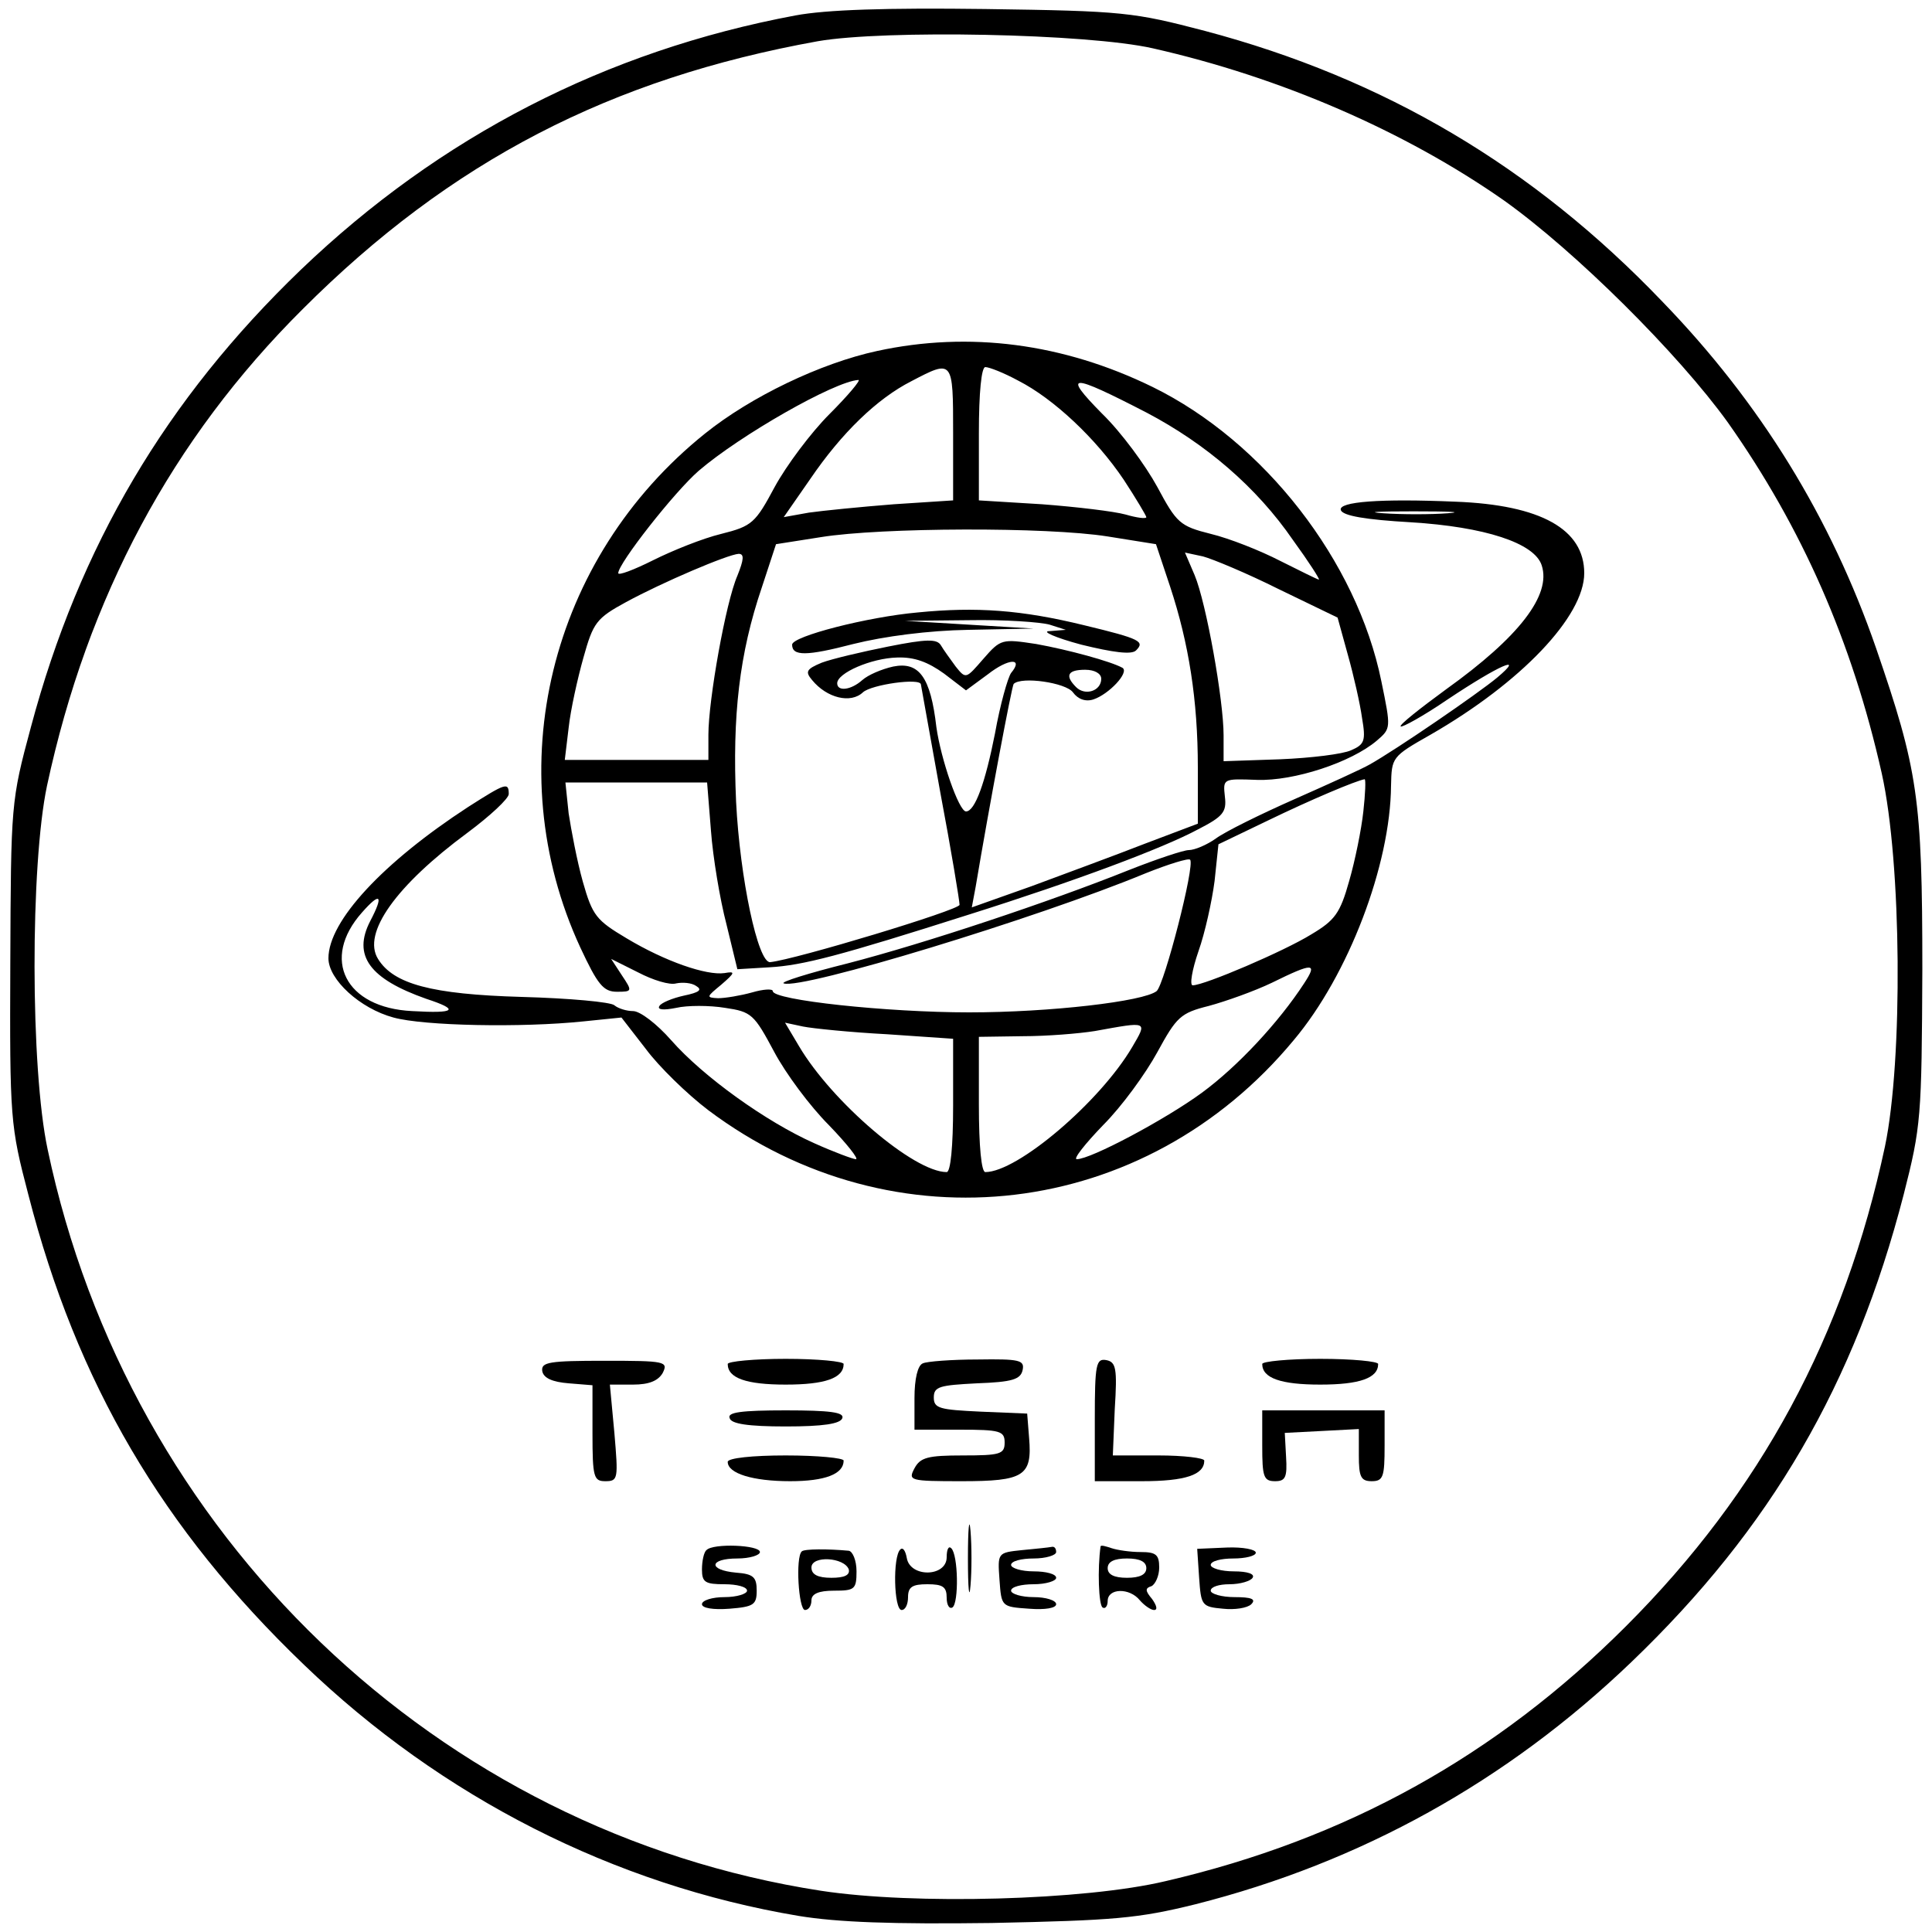 <?xml version="1.0" standalone="no"?>
<!DOCTYPE svg PUBLIC "-//W3C//DTD SVG 20010904//EN"
 "http://www.w3.org/TR/2001/REC-SVG-20010904/DTD/svg10.dtd">
<svg version="1.0" xmlns="http://www.w3.org/2000/svg"
 width="300pt" height="300pt" viewBox="0 0 300 300"
 preserveAspectRatio="xMidYMid meet">
<g transform="translate(0,300) scale(0.1,-0.1)"
fill="#000000" stroke="none">
<path d="M1235 2976 c-294 -55 -552 -188 -768 -395 -209 -201 -344 -429 -419
-710 -31 -115 -31 -119 -32 -366 -1 -243 0 -253 28 -360 75 -292 208 -519 428
-730 214 -206 482 -342 768 -390 61 -10 145 -13 300 -11 190 4 227 7 316 29
257 65 484 191 677 376 217 208 347 432 423 726 27 106 28 119 29 350 0 266
-7 310 -72 499 -70 202 -179 380 -332 538 -200 209 -431 346 -710 420 -111 29
-126 31 -341 34 -154 2 -247 -1 -295 -10z m555 -51 c199 -45 392 -129 545
-236 111 -79 271 -238 348 -345 115 -163 193 -340 239 -545 31 -139 33 -445 5
-579 -63 -295 -193 -536 -402 -745 -202 -202 -435 -331 -715 -396 -126 -30
-391 -37 -535 -15 -596 92 -1075 552 -1201 1151 -27 126 -27 442 -1 565 63
293 194 538 397 740 230 230 478 358 800 416 104 18 418 12 520 -11z"/>
<path d="M1362 2455 c-88 -19 -196 -71 -267 -128 -242 -194 -322 -521 -194
-798 27 -58 36 -69 57 -69 24 0 24 1 8 25 l-17 26 42 -21 c23 -12 49 -20 59
-17 10 2 24 1 31 -4 10 -6 5 -10 -19 -15 -18 -4 -35 -11 -38 -16 -4 -6 6 -7
26 -3 17 4 52 4 76 0 41 -6 45 -10 76 -68 18 -34 56 -85 85 -114 28 -29 47
-53 42 -53 -4 0 -34 11 -65 25 -74 33 -172 103 -222 160 -22 25 -48 45 -59 45
-10 0 -23 4 -29 9 -5 5 -70 11 -144 13 -140 4 -199 20 -223 59 -25 40 28 114
139 196 35 26 64 53 64 60 0 19 -5 17 -63 -20 -132 -86 -217 -177 -217 -235 0
-33 49 -78 101 -92 47 -13 199 -16 295 -6 l59 6 38 -49 c20 -27 64 -70 97 -95
288 -216 678 -170 909 109 85 101 150 272 151 395 1 44 1 45 61 79 141 81 239
184 239 251 0 68 -67 106 -200 111 -117 5 -182 0 -178 -13 3 -9 39 -15 109
-19 114 -7 192 -32 203 -67 15 -46 -35 -111 -148 -192 -41 -30 -74 -56 -71
-58 2 -2 35 16 73 42 81 54 121 71 77 34 -30 -25 -157 -112 -198 -135 -12 -7
-65 -31 -117 -54 -52 -23 -107 -50 -122 -61 -14 -10 -33 -18 -42 -18 -8 0 -50
-14 -93 -31 -122 -49 -317 -114 -437 -145 -60 -15 -105 -29 -99 -31 28 -10
393 101 562 171 35 14 67 24 69 21 8 -8 -40 -194 -52 -204 -20 -16 -165 -33
-291 -33 -128 0 -305 19 -305 33 0 4 -15 3 -32 -2 -18 -5 -42 -9 -53 -9 -19 1
-18 2 5 21 22 19 22 21 5 18 -28 -4 -92 18 -152 54 -47 28 -53 35 -68 88 -9
32 -18 80 -22 106 l-5 48 110 0 110 0 6 -75 c3 -41 14 -107 24 -145 l17 -70
50 3 c52 3 109 18 310 82 165 52 301 103 355 132 39 20 45 27 42 51 -3 28 -3
28 50 26 57 -2 146 27 186 61 22 19 22 19 7 92 -38 187 -182 372 -355 457
-139 68 -285 87 -428 56z m118 -128 l0 -104 -92 -6 c-51 -4 -111 -10 -132 -13
l-39 -7 41 59 c49 72 104 125 157 152 65 34 65 34 65 -81z m101 82 c55 -28
121 -90 164 -154 19 -29 35 -56 35 -58 0 -3 -15 -1 -32 4 -18 5 -77 12 -130
16 l-98 6 0 104 c0 64 4 103 10 103 6 0 29 -9 51 -21z m-293 -52 c-29 -29 -67
-80 -85 -113 -30 -56 -35 -61 -83 -73 -29 -7 -76 -26 -106 -41 -30 -15 -54
-24 -54 -20 0 15 87 126 125 159 64 55 211 139 248 141 4 0 -16 -24 -45 -53z
m493 2 c91 -48 170 -115 227 -198 24 -33 42 -61 40 -61 -2 0 -28 13 -60 29
-31 16 -79 35 -108 42 -48 12 -53 17 -83 73 -18 33 -56 85 -86 114 -62 63 -50
63 70 1z m467 -156 c-26 -2 -71 -2 -100 0 -29 2 -8 3 47 3 55 0 79 -1 53 -3z
m-528 -36 l75 -12 22 -66 c29 -88 43 -176 43 -281 l0 -87 -82 -31 c-46 -18
-125 -47 -176 -66 l-93 -33 6 32 c21 125 56 311 59 315 12 12 81 2 92 -13 8
-11 20 -15 32 -11 24 8 56 42 45 49 -18 10 -84 28 -134 37 -53 8 -55 8 -82
-23 -27 -31 -27 -32 -43 -12 -8 11 -19 26 -23 33 -6 10 -22 10 -82 -2 -40 -8
-87 -19 -103 -25 -24 -10 -26 -14 -15 -27 23 -28 60 -37 79 -19 13 12 90 23
90 12 0 -1 14 -77 30 -167 17 -90 30 -169 30 -175 0 -8 -255 -85 -294 -89 -19
-2 -47 130 -53 249 -6 134 5 230 40 333 l22 67 70 11 c93 15 351 16 445 1z
m-575 -61 c-18 -41 -45 -193 -45 -247 l0 -39 -111 0 -112 0 6 50 c3 28 14 77
23 109 15 54 20 61 66 86 57 31 158 74 175 75 9 0 8 -9 -2 -34z m841 -21 l91
-44 16 -58 c9 -32 19 -76 22 -98 6 -35 4 -41 -17 -50 -13 -6 -62 -12 -110 -14
l-88 -3 0 40 c0 55 -27 206 -45 249 l-15 35 28 -6 c15 -4 68 -26 118 -51z
m-520 -131 l34 -26 34 25 c32 25 56 26 36 2 -5 -7 -17 -49 -25 -94 -15 -76
-31 -121 -45 -121 -11 0 -39 81 -46 131 -9 78 -27 102 -67 94 -18 -4 -39 -13
-48 -21 -18 -16 -39 -18 -39 -5 0 16 53 39 93 40 27 1 48 -7 73 -25z m244 -8
c0 -19 -25 -27 -39 -13 -18 18 -13 27 14 27 15 0 25 -6 25 -14z m407 -206 c-3
-28 -13 -77 -22 -108 -14 -50 -22 -61 -59 -83 -42 -26 -166 -79 -184 -79 -5 0
-1 24 9 53 10 28 21 78 25 109 l6 57 77 37 c66 32 137 62 150 64 2 0 1 -23 -2
-50z m-1542 -170 c-28 -54 -1 -90 87 -121 52 -17 46 -23 -22 -19 -104 5 -142
81 -78 153 29 33 34 27 13 -13z m1450 -97 c-39 -60 -103 -129 -159 -170 -56
-41 -172 -103 -194 -103 -6 0 13 24 41 53 29 29 66 80 84 113 30 55 36 61 80
72 26 7 71 23 98 36 65 32 71 31 50 -1z m-647 -79 l102 -7 0 -104 c0 -64 -4
-103 -10 -103 -51 0 -178 109 -229 195 l-22 37 28 -6 c15 -3 74 -9 131 -12z
m380 -20 c-50 -85 -178 -194 -228 -194 -6 0 -10 39 -10 105 l0 105 68 1 c37 0
87 4 112 8 83 15 82 16 58 -25z"/>
<path d="M1425 2049 c-78 -7 -195 -37 -195 -50 0 -18 22 -18 95 1 48 12 117
21 179 22 l101 2 -100 6 -100 6 100 1 c55 1 111 -3 125 -7 l25 -8 -25 -2 c-14
0 8 -10 49 -21 49 -12 78 -16 85 -9 14 14 7 18 -80 39 -98 24 -168 29 -259 20z"/>
<path d="M842 871 c2 -11 16 -17 41 -19 l37 -3 0 -75 c0 -68 2 -74 20 -74 20
0 20 4 14 75 l-7 75 36 0 c25 0 39 6 46 18 9 18 4 19 -90 19 -86 0 -99 -2 -97
-16z"/>
<path d="M1130 882 c0 -22 29 -32 90 -32 61 0 90 10 90 32 0 4 -40 8 -90 8
-49 0 -90 -4 -90 -8z"/>
<path d="M1433 883 c-8 -3 -13 -24 -13 -54 l0 -49 70 0 c63 0 70 -2 70 -20 0
-18 -7 -20 -65 -20 -54 0 -66 -3 -75 -20 -10 -19 -8 -20 73 -20 97 0 110 8
105 67 l-3 38 -72 3 c-64 3 -73 5 -73 22 0 17 9 19 67 22 55 2 68 6 71 21 3
15 -5 17 -70 16 -40 0 -79 -3 -85 -6z"/>
<path d="M1700 796 l0 -96 73 0 c68 0 97 10 97 32 0 4 -32 8 -71 8 l-71 0 3
72 c4 63 2 73 -13 76 -16 3 -18 -6 -18 -92z"/>
<path d="M1960 882 c0 -22 29 -32 90 -32 61 0 90 10 90 32 0 4 -40 8 -90 8
-49 0 -90 -4 -90 -8z"/>
<path d="M1133 798 c2 -9 29 -13 87 -13 58 0 85 4 88 13 3 9 -19 12 -88 12
-69 0 -91 -3 -87 -12z"/>
<path d="M1960 755 c0 -48 2 -55 20 -55 16 0 19 6 17 38 l-2 37 58 3 57 3 0
-41 c0 -33 3 -40 20 -40 18 0 20 7 20 55 l0 55 -95 0 -95 0 0 -55z"/>
<path d="M1130 730 c0 -18 39 -30 97 -30 54 0 83 11 83 32 0 4 -40 8 -90 8
-51 0 -90 -4 -90 -10z"/>
<path d="M1503 580 c0 -47 2 -66 4 -42 2 23 2 61 0 85 -2 23 -4 4 -4 -43z"/>
<path d="M1097 593 c-4 -3 -7 -17 -7 -30 0 -20 5 -23 35 -23 19 0 35 -4 35
-10 0 -5 -16 -10 -35 -10 -19 0 -35 -5 -35 -11 0 -6 17 -9 43 -7 37 3 42 6 42
28 0 21 -5 26 -32 28 -44 4 -42 22 2 22 19 0 35 5 35 10 0 11 -73 14 -83 3z"/>
<path d="M1245 591 c-10 -9 -5 -91 5 -91 6 0 10 7 10 15 0 10 11 15 35 15 32
0 35 2 35 30 0 17 -6 31 -12 32 -32 3 -69 3 -73 -1z m73 -28 c2 -9 -7 -13 -27
-13 -21 0 -31 5 -31 16 0 19 51 16 58 -3z"/>
<path d="M1398 594 c-12 -11 -10 -94 2 -94 6 0 10 9 10 20 0 16 7 20 30 20 24
0 30 -4 30 -21 0 -11 4 -18 9 -15 10 7 9 82 -2 92 -4 4 -7 -2 -7 -14 0 -31
-57 -32 -62 -1 -2 11 -6 17 -10 13z"/>
<path d="M1587 593 c-38 -4 -38 -4 -35 -46 3 -42 3 -42 46 -45 25 -2 42 1 42
7 0 6 -16 11 -35 11 -19 0 -35 5 -35 10 0 6 16 10 35 10 19 0 35 5 35 10 0 6
-16 10 -35 10 -19 0 -35 5 -35 10 0 6 16 10 35 10 19 0 35 5 35 10 0 6 -3 9
-7 8 -5 -1 -25 -3 -46 -5z"/>
<path d="M1709 599 c-5 -35 -3 -91 3 -95 4 -3 8 2 8 10 0 20 34 21 50 1 7 -8
17 -15 22 -15 6 0 4 7 -3 17 -11 13 -11 17 -1 20 6 3 12 16 12 29 0 20 -5 24
-29 24 -16 0 -36 3 -45 6 -9 3 -16 5 -17 3z m71 -34 c0 -10 -10 -15 -30 -15
-20 0 -30 5 -30 15 0 10 10 15 30 15 20 0 30 -5 30 -15z"/>
<path d="M1862 550 c3 -43 4 -45 37 -48 18 -2 38 1 44 7 8 8 0 11 -26 11 -20
0 -37 5 -37 10 0 6 13 10 29 10 17 0 33 5 36 10 4 6 -8 10 -29 10 -20 0 -36 5
-36 10 0 6 16 10 35 10 19 0 35 4 35 9 0 5 -20 9 -45 8 l-46 -2 3 -45z"/>
</g>
</svg>
